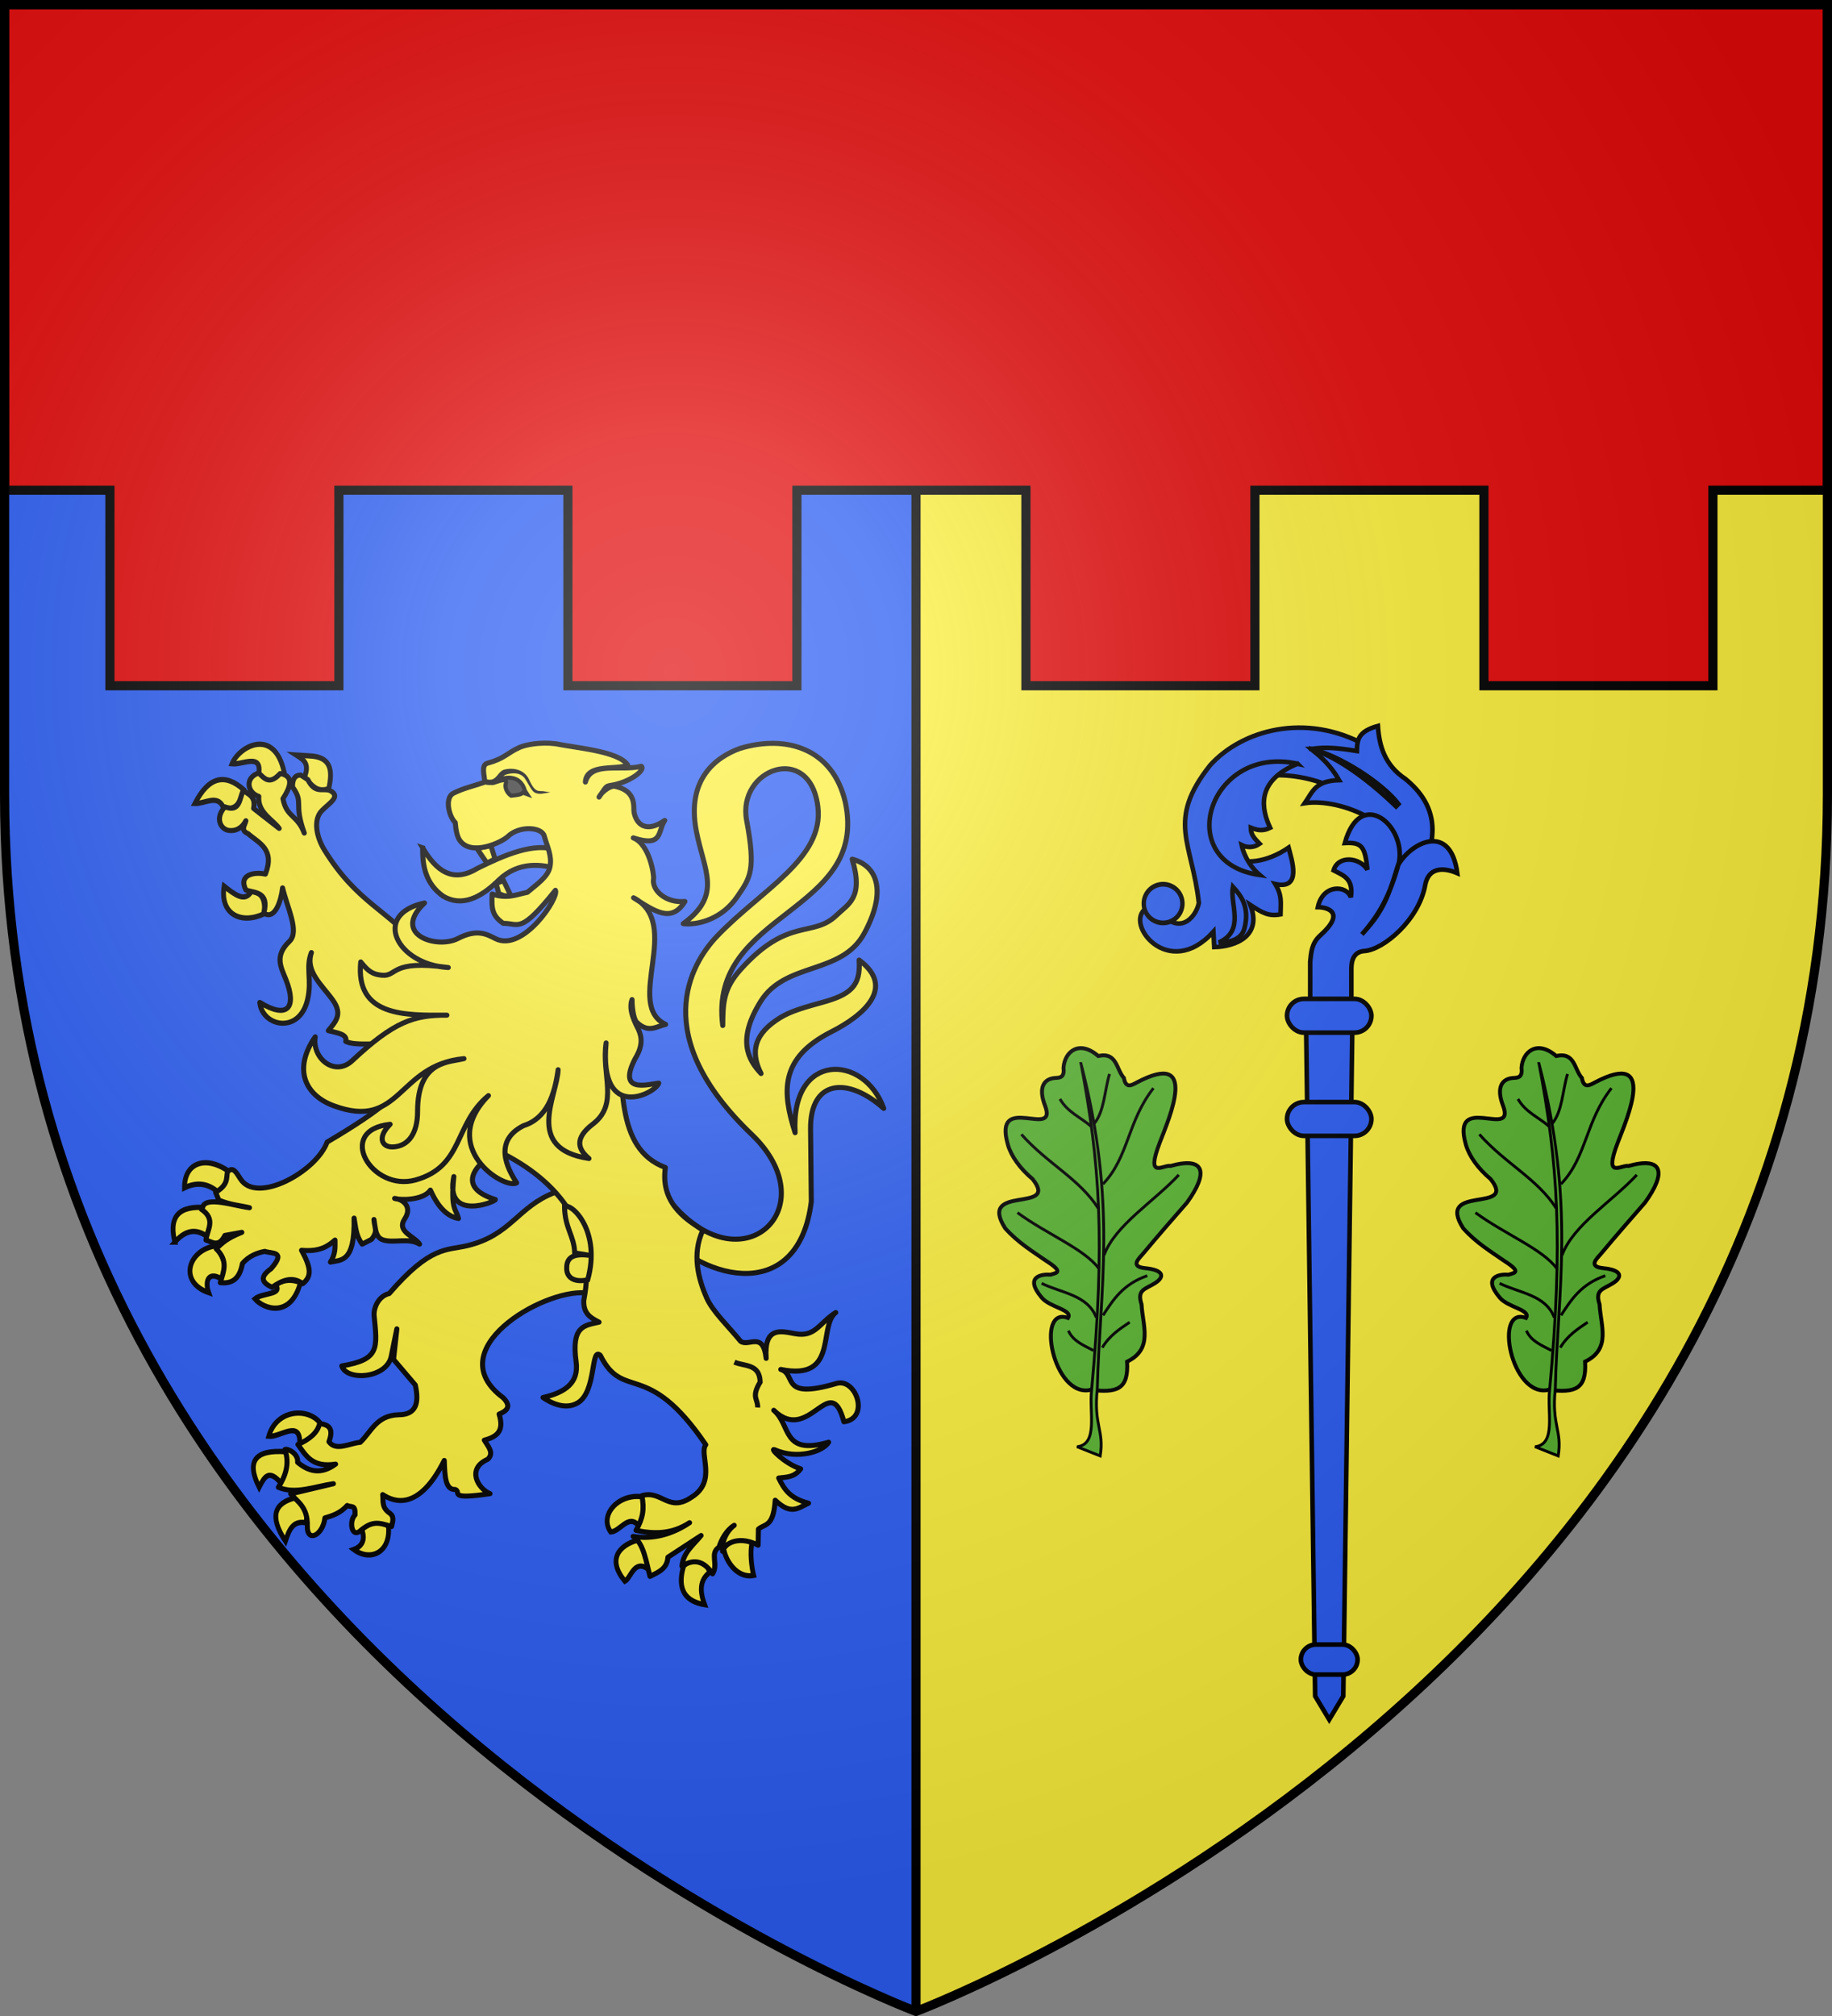 <svg xmlns="http://www.w3.org/2000/svg" xmlns:xlink="http://www.w3.org/1999/xlink" width="600" height="660" version="1.0"><rect width="100%" height="100%" fill="#808080" stroke="none"/><defs><g id="b"><path id="a" d="M0 0v1h.5z" transform="rotate(18 3.157 -.5)"/><use xlink:href="#a" width="810" height="540" transform="scale(-1 1)"/></g><g id="c"><use xlink:href="#b" width="810" height="540" transform="rotate(72)"/><use xlink:href="#b" width="810" height="540" transform="rotate(144)"/></g><g id="e"><path id="d" d="M0 0v1h.5z" transform="rotate(18 3.157 -.5)"/><use xlink:href="#d" width="810" height="540" transform="scale(-1 1)"/></g><g id="f"><use xlink:href="#e" width="810" height="540" transform="rotate(72)"/><use xlink:href="#e" width="810" height="540" transform="rotate(144)"/></g><path id="i" d="M-298.5-298.5h597V-40C298.5 246.31 0 358.5 0 358.5S-298.5 246.31-298.5-40z"/><path id="g" d="M2.922 27.673c0-5.952 2.317-9.844 5.579-11.013 1.448-.519 3.307-.273 5.018 1.447 2.119 2.129 2.736 7.993-3.483 9.121.658-.956.619-3.081-.714-3.787-.99-.524-2.113-.253-2.676.123-.824.552-1.729 2.106-1.679 4.108z"/><radialGradient id="h" cx="-80" cy="-80" r="405" gradientUnits="userSpaceOnUse"><stop offset="0" style="stop-color:#fff;stop-opacity:.31"/><stop offset=".19" style="stop-color:#fff;stop-opacity:.25"/><stop offset=".6" style="stop-color:#6b6b6b;stop-opacity:.125"/><stop offset="1" style="stop-color:#000;stop-opacity:.125"/></radialGradient></defs><g transform="translate(300 300)"><use xlink:href="#i" width="600" height="660" style="fill:#2b5df2"/><path d="M298.5-298.5H0v657S298.5 246.31 298.5-40z" style="fill:#fcef3c"/><path d="M300 658.5V1.5" style="opacity:1;fill:none;fill-opacity:1;stroke:#000;stroke-width:3;stroke-linecap:butt;stroke-linejoin:round;stroke-miterlimit:4;stroke-dasharray:none;stroke-opacity:1" transform="translate(-300 -300)"/><path d="M-298.5-298.5v159h34.5v64h75v-64h75v64h75v-64h75v64h75v-64h75v64h75v-64h37.5v-159z" style="fill:#e20909;fill-opacity:1;stroke:#000;stroke-width:3;stroke-linecap:butt;stroke-linejoin:miter;stroke-miterlimit:4;stroke-opacity:1;display:inline"/></g><g transform="translate(300 300)"><path d="M-87.293 90.705c23.303 26.31 49.928.07 25.461-23.336C-95.376 35.28-82.126 11.832-73.07 2.39c14.549-15.173 35.068-25.362 32.925-42.344-2.665-21.117-26.47-12.258-23.33 4.517 3.09 16.51 1.163 18.752-3.01 24.923-4.943 7.309-12.78 9.46-17.743 8.905 12.907-9.493 6.81-17.139 4.261-30.431-3.255-16.982 6.588-24.174 14.37-26.962 15.072-4.535 30.317-.008 34.439 17.572 7.874 36.615-44.983 35.747-40.137 73.16.035-7.63.352-12.193 5.838-18.309C-49.81-4.024-41.766 3.166-33.982-4.4c3.806-3.699 8.887-5.614 5.082-18.331 8.89 2.377 10.995 11.304 3.945 24.304-7.412 13.668-25.756 9.222-33.893 22.234-7.974 12.752-4.014 19.258.098 23.645-2.951-5.92-3.125-11.857 4.901-17.392 3.369-2.324 6.509-3.541 14.946-5.835 9.506-2.583 12.863-5.423 12.264-13.921 12.136 8.979 1.476 18.128-9.111 23.498-17.098 8.673-16.03 19.835-11.846 33.019-1.498-26.435 22.615-25.923 29.018-7.95-11.733-10.45-24.125-9.499-23.957 6.792l.244 23.702c-4.049 32.913-34.384 26.904-50.484 8.71" style="fill:#fcef3c;fill-opacity:1;stroke:#000;stroke-width:1.65;stroke-linejoin:round;stroke-miterlimit:4;stroke-dasharray:none;stroke-opacity:1" transform="translate(8 4)"/><path d="M-169.566-26.434c-.11 6.13 1.042 11.808 6.742 15.86 5.975 3.464 12.068.724 18.2-5.337 6.482-6.235 14.278-5.141 19.201-3.596.81-2.882-.184-4.054.037-5.985-7.36-3.181-18.074 1.756-26.231 5.764-8.167 4.963-13.52.804-17.95-6.706z" style="fill:#fcef3c;fill-opacity:1;stroke:#000;stroke-width:1.65;stroke-miterlimit:4;stroke-dasharray:none;stroke-opacity:1" transform="translate(8 4)"/><g style="fill:#fcef3c;stroke:#000;stroke-width:2.954;stroke-opacity:1"><path d="M862.664 472.577c-7.188-9.211-27.082-8.293-31.832 7.086 6.816.68 19.456-9.608 19.006 3.82 8.305-.468 10.708-4.693 12.826-10.906z" style="fill:#fcef3c;fill-opacity:1;stroke:#000;stroke-width:2.954;stroke-linejoin:miter;stroke-miterlimit:4;stroke-dasharray:none;stroke-opacity:1" transform="matrix(.534 0 0 .584 -655.65 -109.907)"/><path d="M838.453 505.987c-7.478-8.031-10.06-3.885-13.504 2.243-8.187-14.961-2.04-21.175 16.37-19.903 2.197 4.713 1.025 12.246-2.866 17.66zM847.459 514.084c-13.091 2.806-16.482 10.313-6.395 24.351 2.187-5.864 4.356-11.75 12.534-10.302 1.483-4.79-.707-9.68-6.14-14.05zM887.874 531.88c2.56 5.972-.09 9.655-4.86 11.238 9.901 6.854 22.754 1.966 21.23-13.112-7.109-4.021-11.075-2.607-16.37 1.873z" style="fill:#fcef3c;fill-opacity:1;stroke:#000;stroke-width:2.954;stroke-miterlimit:4;stroke-dasharray:none;stroke-opacity:1" transform="matrix(.534 0 0 .584 -655.65 -109.907)"/></g><path d="M-126.432 86.45c-12.032 4.624-14.155 13.898-28.474 17.347-6.927 1.67-11.969-.11-25.627 15.683-3.44.812-5.078 4.507-4.952 7.105 1.091 10.923 1.824 14.508-10.572 16.597 1.51 5.04 14.906 4.155 16.232-3.33.207-1.17 1.797-8.813 1.797-8.813l-1.085 10 7.123 8.382c1.295 5.781.381 9.766-5.458 9.742-7.307.237-8.92 5.544-12.576 9.03-3.51.299-7.972 3.022-10.243-.201 1.884-4.99-.77-5.57-3.045-5.977-.678 3.024-3.313 5.209-7.119 6.89 2.598 3.53 4.57 7.635 12.34 6.417-4.778 3.521-8.823 2.475-12.446-.593.345-2.948-3.486-4.687-4.165-4.16 1.642 4.643.224 8.604-2.135 12.357 5.665 2.378 11.963-.318 18.033-1.188l-14 3.326c2.405 2.704 5.578 4.38 5.458 10.456-.192 5.721 5.084 3.182 5.756-2.582 2.118-.619 5.044-1.475 7.295-4.072 1.44.725 2.73-.44 2.57 3.09-1.987 1.9-1.166 7.378 1.468 5.404 4.014-3.467 6.039-3.039 10.498-1.603.23-1.267 1.042-2.982-.44-4.249-2.89-1.933-2.213-3.833-2.47-6.206 3.639 2.42 11.809 5.547 20.17-11.168.16 5.287.388 9.68 3.588 9.488 2.237.876-2.82 3.464 11.39 1.373-3.98-1.629-7.75-8.199-.745-11.248 2.2-2.089.127-4.178-1.12-6.267 4.757-1.228 6.415-3.492 4.846-8.522 3.131-1.31 3.846-2.829 1.287-5.405-20.984-15.57 12.742-35.328 26.787-34.31l11.864-7.604-7.593-25.9z" style="fill:#fcef3c;fill-opacity:1;stroke:#000;stroke-width:1.65;stroke-linejoin:round;stroke-miterlimit:4;stroke-dasharray:none;stroke-opacity:1" transform="translate(8 4)"/><g style="fill:#fcef3c;stroke:#000;stroke-width:2.954;stroke-opacity:1"><path d="M799.626 342.685c-5.852-4.625-12.566-5.83-20.464-2.342-.056-14.538 13.622-18.222 27.626-8.897-1.412 4.639-3.066 9.057-7.162 11.239zM773.28 370.783c-3.419-12.474.547-20.053 16.881-19.435 2.937 3.872 7.292 6.562 3.07 16.391-7.79-5.24-14.203-2.924-19.952 3.044zM798.09 372.89c4.946 6.322 8.193 12.644 4.35 18.967-8.001-5.031-11.16.056-8.442 7.258-18.46-5.81-12.894-23.612 4.093-26.225zM834.925 394.666c5.494-3.163 10.533-2.989 15.347-1.17-5.978 20.376-22.706 14.734-27.881 9.132 4.344-3.472 17.501-2.217 12.534-7.962z" style="fill:#fcef3c;fill-opacity:1;stroke:#000;stroke-width:2.954;stroke-miterlimit:4;stroke-dasharray:none;stroke-opacity:1" transform="matrix(.534 0 0 .584 -655.65 -109.907)"/></g><g style="fill:#fcef3c;stroke:#000;stroke-width:2.954;stroke-opacity:1"><path d="M828.018 186.74c-13.82 6.043-27.245.561-24.555-15.454 6.568 4.735 12.686 9.137 16.626 3.044 5.688.234 9.047 3.454 7.93 12.41zM802.95 127.031c-3.537-7.426-11.437-1.875-17.393-2.107 8.263-14.803 18.254-17.275 29.928-7.727-2.034 6.026-3.863 12.314-12.534 9.834zM808.322 102.68c6.403.636 18.51-6.186 16.371 5.62 4.844 5.575 10.078 4.72 15.603-.937-6.06-25.406-27.664-14.525-31.974-4.683zM852.574 110.64c3.55-8.067-.098-10.077-4.86-12.877l7.93.468c13.867.447 14.36 8.545 12.022 18.264-7.023 3.063-10.621-2.492-15.092-5.854z" style="fill:#fcef3c;fill-opacity:1;stroke:#000;stroke-width:2.954;stroke-miterlimit:4;stroke-dasharray:none;stroke-opacity:1" transform="matrix(.534 0 0 .584 -655.65 -109.907)"/></g><g style="fill:#fcef3c;stroke:#000;stroke-width:2.954;stroke-opacity:1"><path d="M1060.277 513.615c3.647 6.117 1 11.122-2.813 15.923-6.094-6.431-11.19 3.576-16.883 3.746-7.364-9.437 4.845-21.822 19.696-19.669zM1063.603 554.123c.897-4.801 1.242-9.466-6.907-16.156-11.329 3.055-18.268 10.955-7.418 22.947 3.764-1.828 5.655-12.549 14.324-6.79zM1085.345 552.25c7.949-6.469 14.594-1.902 15.859 3.747-5.95 4.148-6.17 10.254-3.07 18.03-17.188-2.611-15.061-14.877-12.79-21.777zM1127.295 539.138c-1.437 5.246-.349 13.895.941 18.517-11.056 1.957-17.877-9.844-18.335-15.24 4.608-5.116 8.694-6.899 17.394-3.277z" style="fill:#fcef3c;fill-opacity:1;stroke:#000;stroke-width:2.954;stroke-miterlimit:4;stroke-dasharray:none;stroke-opacity:1" transform="matrix(.534 0 0 .584 -655.65 -109.907)"/></g><path d="M-223.264-50.927c-4.503 1.397-3.937 6.338.024 7.66-.46 5.277 4.706 7.637 6.678 10.479l-8.382-6.545c.8-3.883-1.626-4.538-3.361-5.88-1.371 2.578-.974 7.302-6.038 5.36-3.374 3.73-1.393 7.374 1.328 7.73 2.355.307 4.365-.905 5.54-3.18-.3 1.475-1.899 3.135.684 4.198 3.595 3.153 8.894 5.03 5.706 13.276-3.369-.787-9.003.032-6.39 5.195 2.63.96 7.8.377 5.871 7.563 3.701 2.46 5.716-4.212 6.15-8.254 1.45 6.339 5.635 14.282 2.253 17.5-5.026 4.783-2.75 8.498-1.183 12.446 3.732 9.398.462 13.094-8.524 7.556.7 7.838 12.925 10.577 15.633-.893 1.54-6.522-.686-10.488 1.259-15.424-2.105 6.19 3.584 10.693 7.07 15.638 3.243 4.603.859 6.962-1.516 9.911 2.79.731 6.323 1.095 5.706 3.532 3.136 1.518 9.733.424 12.904.986l2.517 17.137c-4.976 4.676-13.27 9.971-21.526 14.83-3.531 9.707-23.06 20.4-28.354 12.1-1.678-2.63-2.48-4.031-4.298-2.375-.406 2.142.334 4.168-3.86 6.731l1.017 2.515c3.727 1.583 6.733 1.725 10.063 2.514-4.858-.577-14.628-4.012-15.359-.01l-.41.508c4.962 3.36 1.853 6.738 1.515 10.098 2.07.611 4.134 2.523 6.204-1.517l5.54-1.018c-5.269 2.102-6.567 3.71-8.403 5.382 4.125 4.003 2.386 7.522 1.348 11.095 3.634.378 6.265-.913 7.26-6.26 2.18-2.617 5.166-3.586 7.347-3.983 2.261.83 7.126-.194 2.012 5.693-3.98 2.784-2.812 4.62.332 6.067 3.356-2.346 6.708-3.725 10.063-1.185 2.97-2.39 2.791-5.077-.399-10.929 5.903.513 8.553-1.232 10.96-3.345-.005 2.284.233 4.495-1.494 7.21 3.35-.771 8.076.378 7.745-14.395.514 2.838.548 5.677 2.65 8.515l3.06-1.557c2.23-2.857.956-3.648.8-6.505.486 2.65.363 5.863 3.028 6.698 3.593 1.126 8.278-.844 11.91 1.364-1.708-2.63-7.64-4.06-4.876-8.255 2.592-3.933-.465-6.449-3.296-6.71 1.947.63 9.481.64 11.715-2.73 2.964 6.639 6.232 8.75 9.196 9.3-.833-3.282-2.612-2.835-1.514-13.722-3.068 14.997 13.769 8.21 13.61 7.51-12.528-3.876-7.386-11.211.872-15.853 20.217 9.756 32.59 25.888 28.072 48.89-.186 4.435 2.408 5.761 5 7.106-4.617 1.105-9.162 1.044-7.51 12.965.97 7.007-3.7 10.089-10.852 11.718 2.49 1.697 7.274 4.166 11.376 1.748 6.214-3.664 4.205-18.502 7.401-15.565 7.655 15.298 15.286.95 34.551 29.276-2.333 2.94 3.794 11.918-4.653 17.162-7.577 5.215-9.786-2.447-16.287-.498.864 4.324.384 7.357-1.91 11.365 5.848 1.203 11.686 1.314 17.533-2.514-5.742 3.898-12.249 5.56-18.486 4.488 3.473 2.14 4.324 8.668 5.54 13.09 2.676-1.363 5.616-2.466 5.85-6.275l10.872-7.106c-2.468 3.074-5.84 5.501-6.266 10.036 4.345-2.789 7.494-1.27 10.022 2.493 2.017-3.144-1.043-6.677 2.096-8.698.759-2.478 2.426-5.607 5-7.176-2.957 2.23-4.198 6.113-3.804 8.538-.342-1.17 3.973-5.95 11.632-2.019l.097-5.272c2.109-1.832 4.898-.528 5.499-9.454 5.22 4.975 7.433 2.565 10.913.976-6.09-1.58-7.94-4.495-9.77-8.248 2.705-.318 5.106-.215 7.195-3-5.248-1.68-10.6-7.18-8.4-6.205 7.221 3.203 15.74.6 17.552-2.514-15.395 4.468-12.21-5.633-17.968-10.451 11.641 11.381 18.505-13.307 22.968 3.76 8.603-1.089 4.01-14.45-2.427-12.55-18.726 5.53-12.851-2.978-18.248-4.591 19.036 3.902 12.172-14.112 18.01-18.624-5.592 3.566-6.689 8.202-13.456 6.905-4.585-.836-10.064-2.364-9.336 8.104-.996-9.048-5.694-3.68-8.362-5.59-4.07-4.981-9.15-9.738-11.113-14.198-2.711-6.158-4.924-14.298-1.259-22.153-3.867-2.73-14.104-7.91-12.277-20.538-16.798-6.289-13.531-28.304-15.593-46.417l-64.66-25.203c-10.938-13.08-20.56-14.842-31.392-32.31-2.478-3.997-3.894-9.83-.827-12.937 2.523-2.556 6.333-4.612 2.611-6.572-2.407-.868-4.813 1.22-7.22-3.533l-2.345-1.516c-1.754-.003-2.732 1.18-2.697 3.864 3.864 5.41.256 5.073 3.86 15.126-2.285-6.026-5.838-5.109-6.98-11.261 2.255-3.471 3.931-7.395-.905-8.228-3.564 3.898-5.196 1.553-7.034-.166z" style="fill:#fcef3c;fill-opacity:1;stroke:#000;stroke-width:1.65;stroke-linejoin:round;stroke-miterlimit:4;stroke-dasharray:none;stroke-opacity:1" transform="translate(8 4)"/><path d="M-123.11 90.933c.08 7.206 3.165 9.557 3.322 15.24l6.018.983c-4.94-.841-8.59-.403-8.628 3.77-.188 3.945 3.324 4.915 6.881 4.04 4.342-15.674-4.9-24.953-7.593-24.033z" style="fill:#fcef3c;fill-opacity:1;stroke:#000;stroke-width:1.65;stroke-miterlimit:4;stroke-dasharray:none;stroke-opacity:1" transform="translate(8 4)"/><path d="M-67.466 141.936c3.298 1.463 8.29.46 8.423 6.534-3.047 4.992-.629 5.605-.83 8.317" style="opacity:.98;fill:none;fill-opacity:1;stroke:#000;stroke-width:1.65;stroke-miterlimit:4;stroke-dasharray:none;stroke-opacity:1" transform="translate(8 4)"/><path d="m-140.577-10.534-2.509-5.18-2.443.924.884 3.302c2.286 1.08 2.133.641 4.068.954zM-151.82-26.26l4.595-.915 1.35 4.395-2.66 1.334z" style="fill:#fcef3c;fill-opacity:1;stroke:#000;stroke-width:1.65;stroke-miterlimit:4;stroke-dasharray:none;stroke-opacity:1" transform="translate(8 4)"/><path d="M-129.764-30.34c-.82-2.937-8.153-3.443-11.92.196-1.89 1.827-11.92 6.647-15.718 1.282-.794-1.123-1.292-3.093-1.5-5.839-2.146-2.076-3.48-8.147-.616-9.6 3.397-1.722 6.852-2.421 10.278-3.632-.028-2.077-1.334-5.592.894-6.206 5.63-1.55 6.362-3.291 10.441-5.146 1.933-.879 6.712-1.854 11.862-1.227 6.913 1.418 20.625 2.436 23.602 6.93-3.268 1.825-13.532-.664-13.834 5.615 1.88-6.901 11.384-3.466 18.331-5.169 1.388 1.394-4.07 5.378-10.146 6.278-1.643.244-1.524.693-3.713 3.807.98-1.935 3.862-3.782 5.09-3.54 7.418 1.456 6.067 6.927 6.372 8.519.758 3.946 3.925 6.893 10.054 2.675-2.402 3.568-.484 8.913-10.304 5.7 5.384 2.106 6.847 12.25 6.638 13.404-.654 3.611 3.884 8.035 10.277 7.416-4.376 7.058-9.573 3.42-16.828-1.21 16.276 8.477-3.14 34.98 10.508 41.464-3.1.648-5.644 3.013-9.533-.773-.704-.685-1.453-3.653-1.473-7.358-1.31 3.578 1.229 7.955 2.05 9.695 1.177 2.497 1.581 5.359-1.02 9.637-5.946 11.468 3.986 8.456 7.708 8.021-.791 3.17-19.645 13.233-17.23-13.168-1.576 10.393 4.23 19.938-4.228 26.488-6.458 4.865-4.81 8.472-1.382 11.358-21.318-3.175-10.409-20.415-10.105-29.067-1.147 8.275-3.713 15.932-11.336 18.314-9.965 5.056-5.355 13.935-2.243 18.726-4.09 2.295-25.9-11.585-9.243-28.564-11.371 9.339-8.035 23.145-23.831 27.608-14.395 4.067-26.466-16.295-8.362-18.224-4.426 4.408-2.648 7.634 1.058 7.416 5.008-.293 7.94-4.562 7.928-11.625-.03-16.89 10.6-16.047 15.196-17.283-21.906 2.063-20.554 23.64-42.74 15.405-9.355-3.473-13.286-11.98-5.982-22.539-1.095 7 6.37 13.186 12.143 7.787 13.65-12.767 20.184-14.93 30.987-14.88-13.53.061-30.042.557-28.224-17.426 2.441 3.022 3.868 4.107 7.042 4.357 5.075.4 2.634-5.198 21.635-2.522-16.78-.918-25.244-17.405-7.783-21.141C-179.93 1.977-164.9 6.808-158.016 3.244c6.354-3.29 9.574-1.32 12.273.045 9.041 4.573 20.965-13.486 19.651-15.824-11.555 14.412-11.79 10.812-17.097 10.817-3.395-2.357-3.94-4.467-3.622-9.587 4.999 1.707 8.088.092 11.52-.554 3.176-2.704 6.722-5.05 7.397-8.284.752-3.605-.836-6.494-1.87-10.198z" style="fill:#fcef3c;fill-opacity:1;stroke:#000;stroke-width:1.65;stroke-linejoin:round;stroke-miterlimit:4;stroke-dasharray:none;stroke-opacity:1" transform="translate(8 4)"/><path d="M-146.72-47.67c3.787-2.42 9.142-2.888 10.623 2.531l.73 1.135-1.367-.502c-.744.713-1.806.734-2.762.883l-1.116.128c-1.434-1.016-2.134-2.739-1.725-4.047.707-2.266-3.283-.164-4.383-.128z" style="fill:#313131;stroke:#000;stroke-width:1.341;stroke-opacity:1" transform="translate(8 4)"/><path d="M-143.07-51.976c-1.81.75-2.081 2.73-3.971 3.213-.815.097-1.553-.073-1.553-.073l-.317 1.717s.937.222 2.036.09c2.227.024 2.732-2.353 4.39-3.322 2.064-.676 4.625-.85 6.208.95 1.585 2.308 2.279 4.252 3.366 4.853 1.586.876 3.427.132 5.14-.059l-1.696-.267c-1.866-.479-3.067.988-5.196-3.802-1.617-3.638-5.724-4.115-8.406-3.3" style="fill:#000;fill-opacity:1;stroke:none;stroke-width:3;stroke-linecap:round;stroke-linejoin:round;stroke-miterlimit:4;stroke-dasharray:none;stroke-opacity:1" transform="translate(8 4)"/><g transform="translate(6 -10)"><path d="M93.26-25.598C86.695-9.631 101.72-2.7 116.023-12.495c.978 3.835 4.544 13.921-4.367 11.911 2.279 3.75 1.796 5.912 1.72 9.927-3.926.706-5.915-.482-9.886-3.084 3.997 10.122-4.804 13.648-11.82 13.805l-.264-5.03C76.67 31.324 61.9 12.096 69.436 7.358h3.706c6.536 9.538 12.426 3.365 13.5-1.72-2.204-20.005-10.757-26.87 3.706-45.133 10.502-11.593 31.323-17.325 50.835-6.588l-8.766 15.022c-7.406-5.023-32.575-10.552-39.158 5.463z" style="fill:#2b5df2;fill-opacity:1;stroke:#000;stroke-width:1.5;stroke-miterlimit:4;stroke-dasharray:none;stroke-opacity:1;display:inline"/><path d="M123.436-44.79c3.165 2.587 6.249 5.18 9.132 10.192-7.8.247-8.56 3.61-11.25 7.544 12.2-1.856 33.492 7.886 28.72 18.844l10.721.877c3.698-9.338 4.16-19.018-6.485-27.662-6.755-4.528-8.548-10.71-9-17.339-6.33 1.777-6.785 4.316-6.882 8.206-6.22-.99-10.191-1.425-14.956-.661z" style="fill:#2b5df2;fill-opacity:1;stroke:#000;stroke-width:1.5;stroke-miterlimit:4;stroke-dasharray:none;stroke-opacity:1;display:inline"/><path d="M123.436-44.79c9.826 2.949 20.88 12.147 27.794 18.795l.794-.794c-5.49-7.112-19.673-16.072-28.588-18zM118.972-39.958c-13.993 5.724-11.726 15.031-8.984 20.97-2.611 1.248-4.32.735-6.363-.055 0 2.522 1.544 3.803 2.925 5.278-1.918 1.353-4.11 1.31-5.884.429.829 4.008 3.399 7.677 5.908 9.804-28.912-4.099-16.632-42.88 12.398-36.426zM97.782.3c2.675 2.923 5.587 6.655 3.782 13.647-1.045 4.048-5.596 4.592-8.385 4.604C101.909 14.639 96.73 6 97.782.3zM123.103 41.708v-16.91c.319-2.694.334-5.903 3.289-8.549 8.483-7.596 2.336-9.24-.778-9.262 1.63-7.664 9.457-7.224 10.807-3.234.924-6.159-2.438-7.12-5.65-8.813 1.464-5.041 8.586-4.296 11.07-.203-.757-7.442-1.695-9.072-7.393-8.741 5.144-18.49 20.024-5.73 17.758 6.248-3.038 11.286-6.623 17.35-12.167 23.676 5.789-6.484 8.006-9.833 11.838-22.69 4.285-7.473 17.2-14.116 19.401 2.63-4.791-2.057-9.495-1.782-10.522 3.947-2.018 11.252-13.592 21.116-19.895 21.54-3.443.23-4.241 3.02-4.275 5.59v14.771z" style="fill:#2b5df2;fill-opacity:1;stroke:#000;stroke-width:1.5;stroke-miterlimit:4;stroke-dasharray:none;stroke-opacity:1;display:inline"/><path d="M955.463 258.138a7.71 7.093 0 1 1-15.42 0 7.71 7.093 0 1 1 15.42 0z" style="fill:#2b5df2;fill-opacity:1;stroke:#000;stroke-width:1.753;stroke-miterlimit:4;stroke-dasharray:none;stroke-opacity:1;display:inline" transform="matrix(.821 0 0 .892 -703.178 -224.445)"/><path d="M121.655 37.933h15.36l-3.072 227.344-4.608 7.68-4.608-7.68z" style="fill:#2b5df2;fill-opacity:1;stroke:#000;stroke-width:1.5;stroke-miterlimit:4;stroke-dasharray:none;stroke-opacity:1"/><rect width="18.586" height="9.83" x="120.042" y="248.393" ry="4.915" style="fill:#2b5df2;fill-opacity:1;stroke:#000;stroke-width:1.5;stroke-miterlimit:4;stroke-dasharray:none;stroke-opacity:1"/><rect width="27.648" height="11.059" x="115.511" y="70.803" ry="5.53" style="fill:#2b5df2;fill-opacity:1;stroke:#000;stroke-width:1.5;stroke-miterlimit:4;stroke-dasharray:none;stroke-opacity:1"/><rect width="27.648" height="11.059" x="115.511" y="37.011" ry="5.53" style="fill:#2b5df2;fill-opacity:1;stroke:#000;stroke-width:1.5;stroke-miterlimit:4;stroke-dasharray:none;stroke-opacity:1"/></g><g id="j"><path d="M962.242 336.705c-3.074 24.302-62.697 14.88-48.16-2.147-3.873-4.858-10.225 8.697-18.101 11.402-17.064 6.213-13.72-6.114-11.72-10.35.043-3.513 1.951-9.042-9.206-.445-8.278 5.802-16.973 12.903-28.586 17.538-32.961 7.303 3.288-36.225-23.583-27.231-9.157 5.28-18.5 7.906-26.214 7.328-35.225-2.638 8.444-31.284-15.221-30.855-12.18.221-16.83-5.026-14.118-12.957 1.29-3.776-.446-5.501-4.403-6.38-9.768-4.276-13.598-15.715.377-23.498 1.563-12.255 11.948-7.837 18.818-10.623 6.984 1.26 6.041-3.122 5.538-6.73-6.276-45.035 28.322-11.838 41.159-.682 19.42 16.876 13.89 2.506 16.356-1.346 1.818-23.288 12.611-21.175 25.665-1.857 6.916 12.557 13.715 24.908 21.05 37.5 1.932 3.316 4.788 11.091 9.234 1.797 5.172-10.813 9.586-9.806 11.148-2.263 1.476 7.132-.11 12.17 9.725 12.474 13.149 4.008 29.384 2.65 31.277 21.22 17.185 5.14 16.563 13.042 8.965 28.105z" style="fill:#5ab532;fill-opacity:1;stroke:#000;stroke-width:2.5;stroke-miterlimit:4;stroke-dasharray:none;stroke-opacity:1" transform="rotate(70 287.335 -147.263)scale(.512)"/><path d="M764.094 271.125c63.464 10.315 111.696 24.068 198.25 64.906 12.617 6.527 34.363 7.707 31.1 21.274l10.601-11.929c-14.719-8.17-19.588-2.5-41.083-12.964-58.799-22.97-105.85-52.366-198.868-61.287z" style="fill:#5ab532;fill-opacity:1;stroke:#000;stroke-width:1.821;stroke-miterlimit:4;stroke-dasharray:none;stroke-opacity:1" transform="rotate(70 287.335 -147.263)scale(.512)"/><path d="M251.874 189.652c-18.228 6.956-19.561 28-27.32 43.686M212.75 187.629c-15.645 11.41-27.626 41.918-44.636 65.012M164.89 187.965c-23.67 14.91-35.855 40.75-59.295 61.548M99.201 193.868c-7.058 7.934-11.2 18.756-21.879 24.815M145.328 184.371c-21.404-20.617-50.07-19.5-76.627-40.39M202.095 183.485c-24.188-8.937-42.754-39.907-64.163-59.754M250.108 184.261c-12.393-8.02-24.856-15.895-31.65-35.334M275.879 184.875c-9.596-5.724-14.845-13.839-20.263-21.86M278.188 191.924c-3.884 7.131-7.166 16.236-15.84 20.025M97.13 191.418c-9.99-8.287-26.463-8.272-39.753-12.334" style="fill:none;fill-opacity:1;stroke:#000;stroke-width:2.277;stroke-miterlimit:4;stroke-dasharray:none;stroke-opacity:1" transform="rotate(90 54.368 82.44)scale(.41)"/></g><use xlink:href="#j" width="600" height="660" transform="translate(150)"/></g><use xlink:href="#i" width="600" height="660" style="fill:url(#h)" transform="translate(300 300)"/><use xlink:href="#i" width="600" height="660" style="fill:none;stroke:#000;stroke-width:3" transform="translate(300 300)"/></svg>